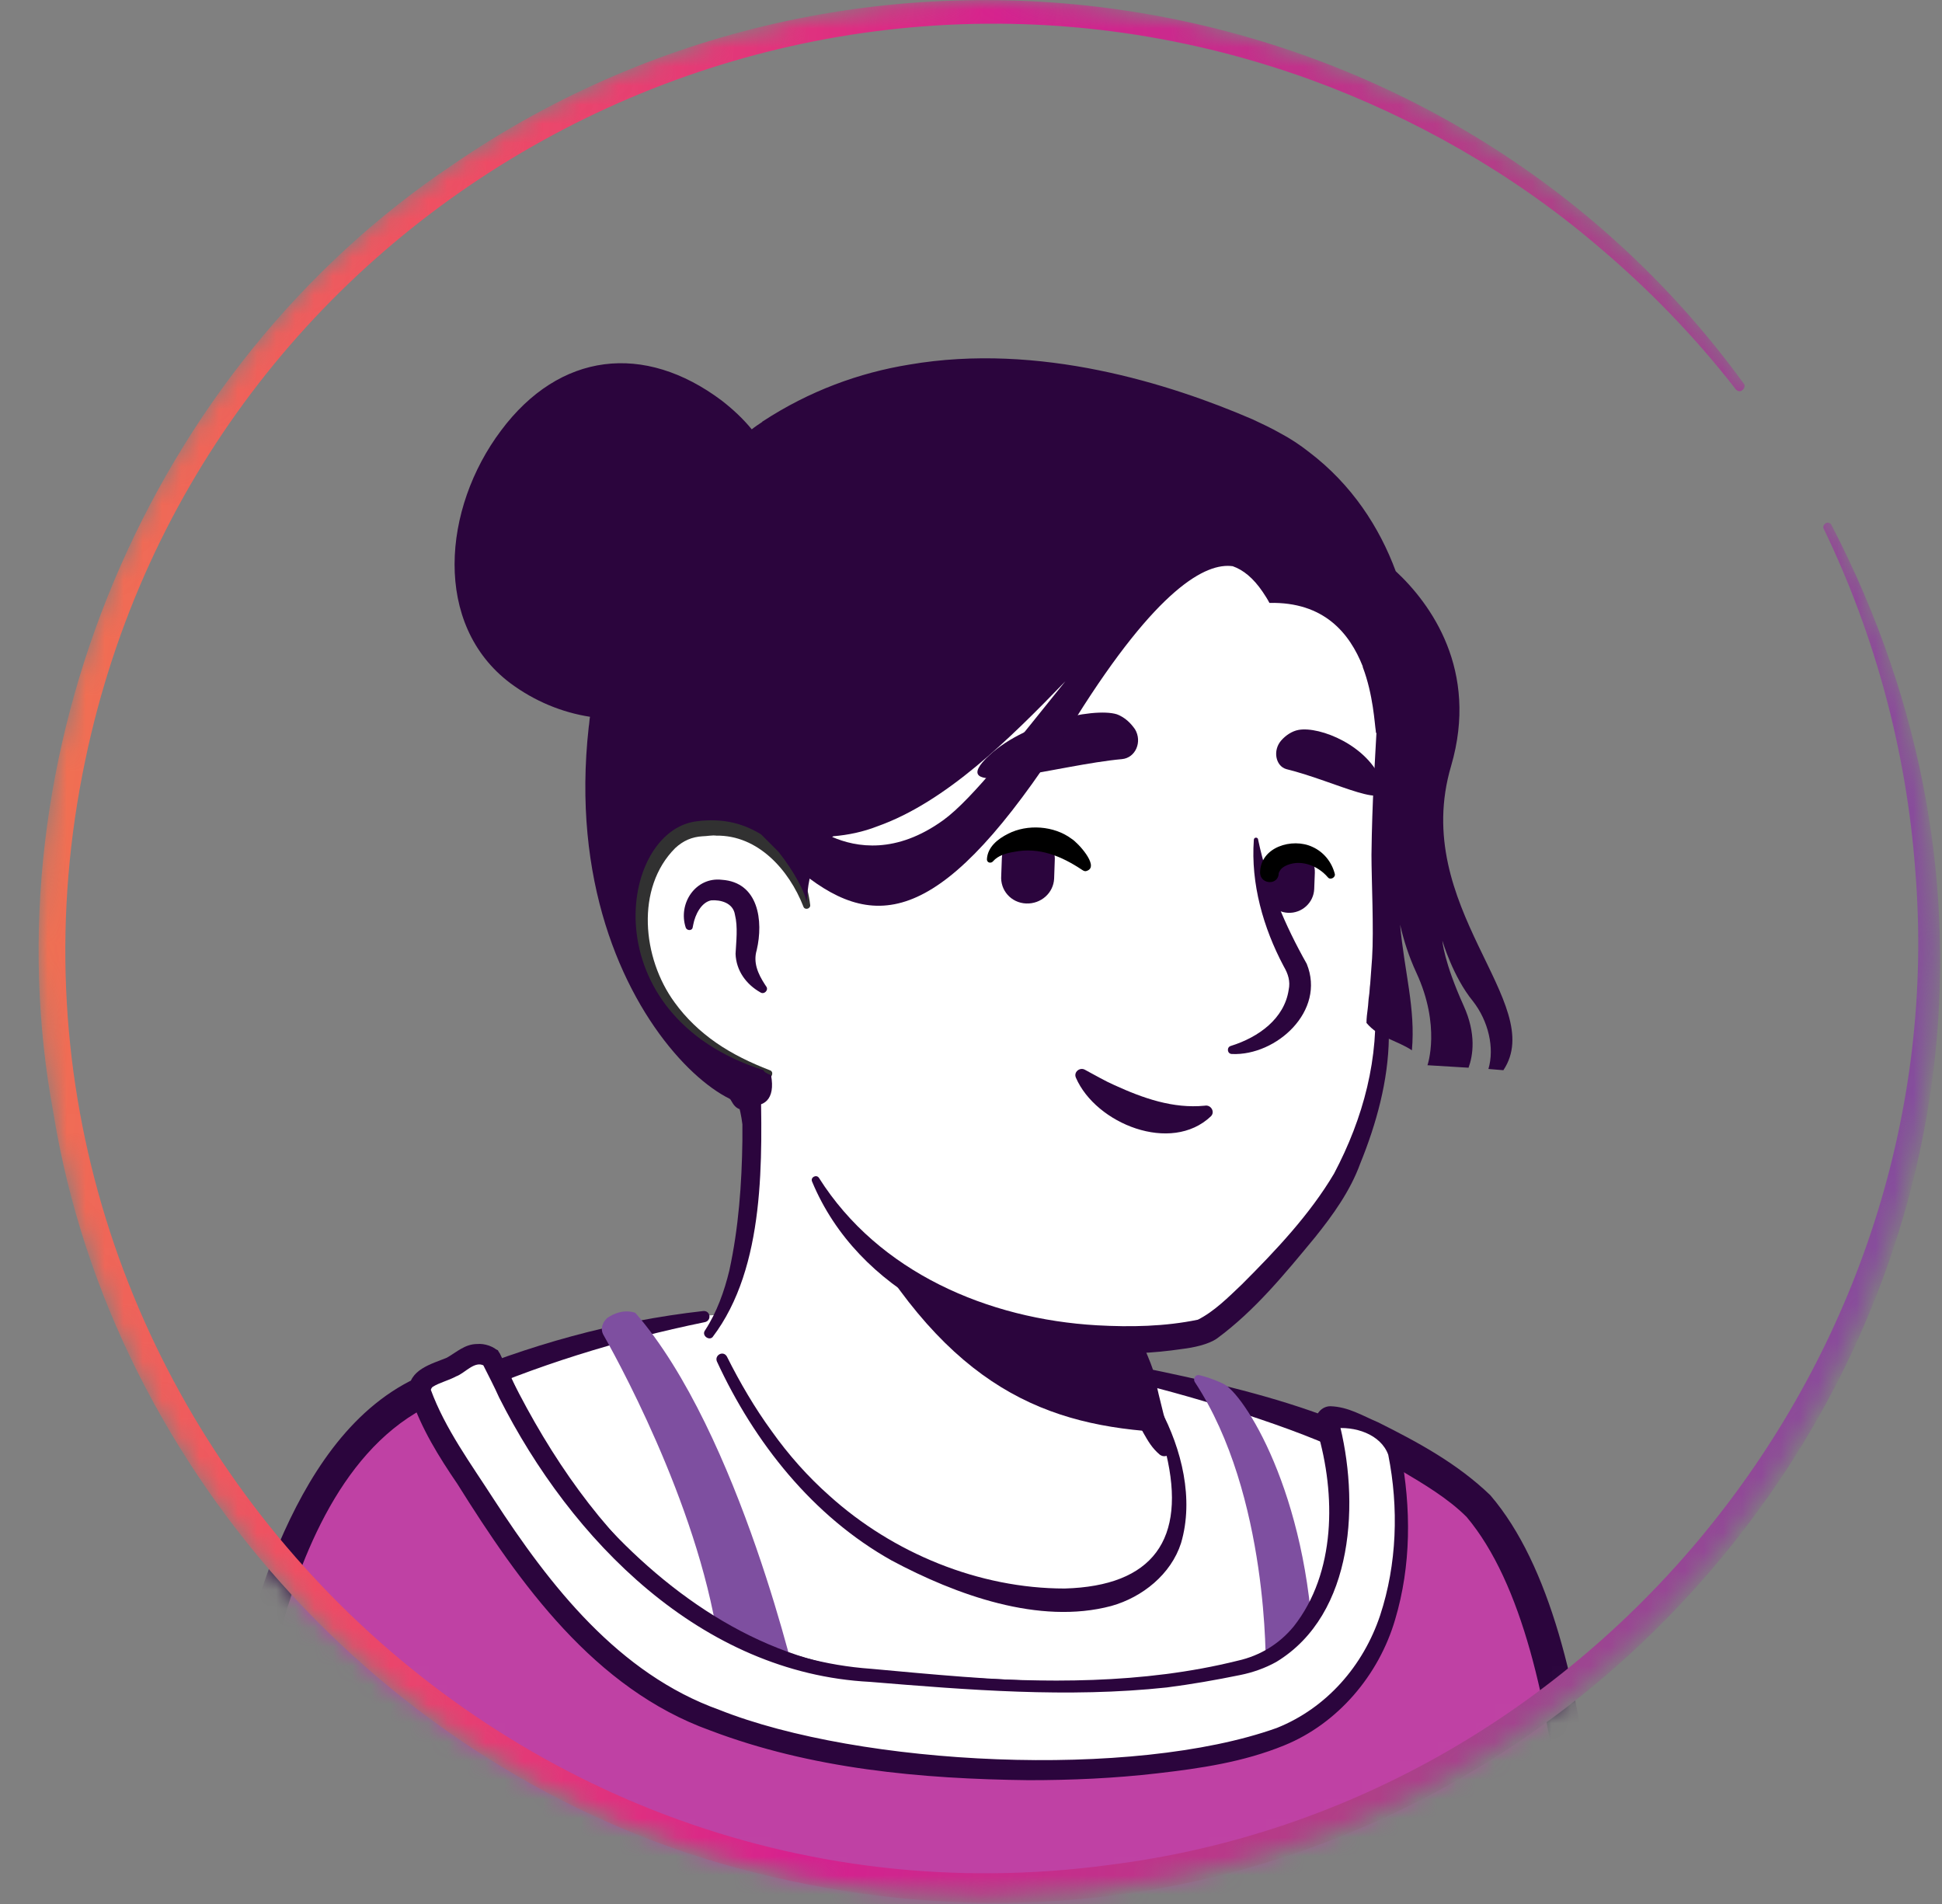 <svg width="102" height="100" viewBox="0 0 102 100" fill="none" xmlns="http://www.w3.org/2000/svg">
<rect x="0" y="0" width="102" height="100" fill="#808080" stroke="none"/>
<mask id="mask0_4828_30975" style="mask-type:alpha" maskUnits="userSpaceOnUse" x="2" y="0" width="100" height="100">
<circle cx="51.836" cy="49.836" r="49.836" fill="#D9D9D9"/>
</mask>
<g mask="url(#mask0_4828_30975)">
<path d="M79.157 90.982C78.928 91.145 78.667 91.308 78.438 91.472C78.176 91.635 77.948 91.799 77.686 91.929C77.457 92.06 77.261 92.191 77.033 92.322C77 92.354 76.967 92.354 76.935 92.387C76.183 92.844 75.399 93.269 74.614 93.661C74.385 93.792 74.124 93.923 73.895 94.021C73.895 94.021 73.863 94.054 73.83 94.054C73.569 94.184 73.307 94.315 73.046 94.446C72.523 94.707 71.967 94.936 71.444 95.165C71.183 95.295 70.889 95.393 70.627 95.492C70.366 95.59 70.072 95.72 69.81 95.818C69.549 95.916 69.255 96.047 68.993 96.145C68.993 96.145 68.993 96.145 68.961 96.145C68.699 96.243 68.405 96.341 68.144 96.439C67.555 96.635 66.935 96.831 66.346 97.027C66.15 97.093 65.921 97.158 65.725 97.224C65.105 97.42 64.484 97.583 63.863 97.714C63.634 97.779 63.405 97.812 63.144 97.877C62.556 98.008 61.935 98.138 61.346 98.269C61.216 98.302 61.118 98.302 60.987 98.335C60.791 98.367 60.562 98.4 60.366 98.433C60.072 98.465 59.81 98.531 59.516 98.563C59.386 98.596 59.255 98.596 59.124 98.629C58.961 98.661 58.765 98.694 58.569 98.694C58.046 98.76 57.49 98.825 56.967 98.89C56.804 98.923 56.608 98.923 56.444 98.956H56.412C56.183 98.988 55.954 98.988 55.725 99.021C55.497 99.054 55.268 99.054 55.039 99.054C54.908 99.054 54.745 99.086 54.614 99.086C54.353 99.086 54.124 99.119 53.895 99.119C53.569 99.119 53.274 99.152 52.948 99.152C52.621 99.152 52.327 99.152 52 99.152C51.771 99.152 51.542 99.152 51.314 99.152C37.523 98.956 25.137 93.106 16.281 83.825C16.281 83.825 16.281 83.792 16.248 83.792C15.268 82.91 16.118 78.204 20.072 75.23C25.039 71.472 36.935 69.119 36.935 69.119C36.935 69.119 41.542 68.367 58.634 71.929C68.634 74.021 76.248 77.06 80.497 85.295C81.379 86.995 82.261 89.609 79.157 90.982Z" fill="white"/>
<path d="M58.732 71.569C65.007 72.844 71.706 74.216 76.869 78.367C78.601 79.772 79.745 81.831 80.693 83.824C81.15 84.805 81.608 85.818 81.968 86.896C82.163 87.615 82.458 88.432 82.294 89.282C82.262 89.51 82.066 89.805 81.902 89.968C81.15 90.72 80.334 91.177 79.516 91.765C74.713 95.099 69.19 97.452 63.471 98.694C50.726 101.471 36.935 99.314 25.726 92.615C22 90.36 18.569 87.615 15.628 84.38C15.301 83.988 15.301 83.334 15.301 82.909C15.334 81.929 15.595 80.981 15.922 80.099C16.706 78.073 17.719 76.046 19.451 74.641C20.693 73.791 22.033 73.073 23.405 72.484C27.719 70.654 32.262 69.38 36.935 68.857C37.327 68.824 37.392 69.38 37 69.445C32.523 70.36 28.079 71.733 23.928 73.595C22.425 74.347 20.824 75.001 19.614 76.177C18.471 77.419 17.654 78.955 17 80.523C16.575 81.471 16.281 82.975 16.412 83.726C18.471 86.177 20.889 88.334 23.503 90.197C37.817 100.197 59.549 100.85 74.778 92.517C76.15 91.765 77.49 90.916 78.765 90.033C79.386 89.609 80.039 89.249 80.529 88.759C80.562 88.726 80.529 88.759 80.529 88.791C80.529 88.824 80.497 88.857 80.497 88.857C80.529 88.465 80.399 87.942 80.235 87.419C79.647 85.523 78.7 83.53 77.686 81.798C76.085 79.216 73.373 77.582 70.628 76.275C68.732 75.393 66.739 74.707 64.713 74.053C62.686 73.399 60.628 72.844 58.569 72.354C58.046 72.223 58.209 71.471 58.732 71.569Z" fill="#2B053D"/>
<path d="M31.706 70.131C32.849 72.157 37.196 80.295 37.882 87.484L41.934 88.857C41.934 88.857 38.863 75.262 33.372 68.955C33.372 68.955 32.719 68.661 31.902 69.216C31.64 69.445 31.51 69.804 31.706 70.131Z" fill="#7E4FA0"/>
<path d="M66.477 87.581C66.477 87.581 66.673 78.529 62.751 72.581C62.653 72.418 62.784 72.189 62.98 72.222C63.241 72.287 63.633 72.385 64.254 72.679C65.3 73.17 68.699 78.366 68.993 86.895C68.993 86.862 66.803 87.581 66.477 87.581Z" fill="#7E4FA0"/>
<path d="M77.653 79.085C75.954 77.287 70.823 74.608 69.941 74.673C69.974 74.738 69.974 74.836 70.006 74.934C71.379 79.869 70.268 86.568 65.268 87.68C60.072 88.823 55.725 88.987 45.3 87.941C37.654 87.189 30.464 80.326 26.804 73.529C26.444 72.843 26.02 72.157 25.562 71.536C25.3 71.34 24.81 71.372 24.451 71.666C23.536 72.418 22.327 72.353 22.327 73.072C22.327 73.072 15.399 75.228 12.98 90.425C11.608 99.019 9.68 110.163 9.614 113.954H84.026C83.503 108.856 84.026 86.144 77.653 79.085Z" fill="#BF41A4"/>
<path d="M77.033 79.674C76.052 78.693 74.778 77.942 73.569 77.223C72.457 76.569 71.085 75.85 69.941 75.523L70.693 74.478L70.725 74.674C71.641 78.497 71.444 83.04 68.797 86.177C67.882 87.223 66.542 87.974 65.17 88.203C62.621 88.726 59.974 89.02 57.359 89.02C52.784 88.987 48.275 88.628 43.765 88.007C40.562 87.321 37.588 85.719 35.007 83.726C31.379 80.916 28.601 77.223 26.02 73.465C25.66 72.942 25.235 72.451 24.778 72.027L24.941 72.223C25.006 72.288 25.039 72.255 25.006 72.255C25.006 72.255 24.941 72.255 24.908 72.288C24.876 72.288 24.876 72.288 24.843 72.353C24.32 72.811 23.471 73.04 22.948 73.334C22.98 73.334 23.046 73.138 23.046 73.105L22.457 73.889L22.359 73.922L22.229 73.987C17.752 76.406 15.595 82.157 14.418 86.863C13.274 92.223 12.588 97.746 11.673 103.138C11.15 106.733 10.497 110.425 10.333 113.987L9.484 113.138H84.026L83.209 114.053C82.523 105.001 82.882 86.635 77.033 79.674ZM78.275 78.53C84.582 85.883 84.189 104.347 84.876 113.889C84.908 114.347 84.582 114.772 84.124 114.804C84.091 114.87 9.647 114.772 9.614 114.804C9.157 114.804 8.765 114.445 8.765 113.987C8.83 112.059 9.091 110.197 9.32 108.367C10.072 102.876 10.987 97.419 11.869 91.961C12.425 88.301 13.176 84.543 14.647 81.079C16.118 77.648 18.307 74.053 21.837 72.386C21.902 72.353 21.967 72.321 22.065 72.288L21.477 73.073C21.444 71.929 22.686 71.635 23.471 71.308C23.993 71.014 24.418 70.589 25.072 70.589C25.399 70.556 25.987 70.687 26.248 71.079C26.706 71.994 27.098 72.909 27.49 73.824C28.144 75.295 28.993 76.667 29.974 77.942C33.503 82.419 38.275 86.34 43.961 87.484C45.856 87.811 47.817 87.876 49.712 88.04C54.843 88.399 60.007 88.465 65.007 87.223C66.183 86.961 67.196 86.34 67.948 85.425C70.17 82.615 70.17 78.497 69.189 75.164L69.124 74.903C68.961 74.412 69.353 73.857 69.876 73.857C70.823 73.889 71.542 74.347 72.392 74.706C74.484 75.752 76.542 76.863 78.275 78.53Z" fill="#2B053D"/>
<path d="M67.261 91.211C61.902 93.498 44.287 94.021 35.333 89.185C29.68 86.145 26.019 79.446 24.255 76.864C22.948 74.904 22.294 73.074 22.294 73.074C22.294 72.355 23.536 72.42 24.418 71.668C24.778 71.374 25.268 71.342 25.529 71.538C25.987 72.191 26.412 72.845 26.771 73.531C30.431 80.296 36.215 87.093 45.268 87.943C55.693 88.923 60.039 88.825 65.235 87.681C70.235 86.57 71.346 79.871 69.974 74.936C69.941 74.871 69.941 74.773 69.908 74.675C70.791 74.609 72.49 74.773 73.111 76.342C73.144 76.342 75.66 87.649 67.261 91.211Z" fill="white"/>
<path d="M67.457 91.668C65.301 92.55 63.046 92.877 60.791 93.138C58.536 93.4 56.281 93.498 54.026 93.498C48.373 93.432 42.621 92.909 37.294 90.883C31.216 88.694 27.294 83.171 24.026 77.942C23.046 76.504 22.131 75.034 21.575 73.367C21.412 72.942 21.673 72.354 22.033 72.093C22.523 71.7 23.078 71.7 23.569 71.504C23.895 71.406 24.091 71.21 24.386 71.047C24.909 70.818 25.497 70.622 26.15 70.916C29.909 79.119 36.085 86.962 45.758 87.648C52.163 88.236 58.699 88.89 65.039 87.419C67.588 86.994 69.255 84.707 69.843 82.288C70.497 79.838 70.301 77.191 69.614 74.772C69.549 74.543 69.712 74.315 69.941 74.315C71.346 74.184 73.078 74.805 73.569 76.275C74.124 79.217 74.124 82.223 73.275 85.066C72.425 87.975 70.268 90.524 67.457 91.668ZM67.065 90.753C69.68 89.707 71.608 87.485 72.49 84.838C73.373 82.158 73.471 79.184 72.915 76.406C72.523 75.328 71.15 74.87 69.974 75.034L70.301 74.576C71.412 78.759 71.183 84.772 67.033 87.288C66.444 87.615 65.791 87.844 65.137 87.975C63.863 88.236 62.556 88.465 61.281 88.628C56.085 89.184 50.856 88.759 45.693 88.334C36.837 87.877 30.006 80.916 26.216 73.4C25.954 72.811 25.66 72.256 25.366 71.668L25.431 71.733C24.941 71.439 24.418 72.125 23.961 72.288C23.536 72.517 23.078 72.615 22.719 72.844C22.654 72.909 22.621 72.975 22.621 73.073V72.975C23.372 75.034 24.745 76.896 25.922 78.726C28.895 83.302 32.49 87.909 37.784 89.805C45.17 92.746 59.484 93.465 67.065 90.753Z" fill="#2B053D"/>
<path d="M61.803 80.261C61.117 83.627 56.672 85.654 49.189 82.614C41.411 79.477 38.045 71.993 37.195 69.771C41.803 61.144 38.6 55.163 38.6 55.163C49.221 54.248 58.502 66.667 58.502 66.667L59.94 72.811C60.071 73.333 60.333 73.791 60.725 74.118C61.411 75.327 62.228 78.105 61.803 80.261Z" fill="white"/>
<path d="M37.032 69.87C37.653 68.922 38.045 67.811 38.306 66.733C38.797 64.478 38.96 62.19 38.993 59.903V59.053C38.895 58.203 38.601 57.321 38.274 56.537C37.849 55.491 39.385 54.837 39.875 55.883C39.941 56.014 39.941 56.243 39.941 56.373C40.038 60.818 40.235 66.537 37.424 70.23C37.228 70.426 36.836 70.132 37.032 69.87Z" fill="#2B053D"/>
<path d="M58.862 66.601C59.352 66.895 59.515 67.287 59.581 67.68C59.777 68.464 59.711 69.314 59.907 70.131C60.071 70.915 60.561 71.667 60.692 72.484C60.855 73.333 61.345 75.131 61.541 76.013C61.607 76.209 61.476 76.438 61.247 76.471C61.117 76.503 61.019 76.471 60.92 76.405C60.496 76.046 60.3 75.686 60.038 75.229C59.613 74.444 59.319 73.725 59.058 72.843C58.829 72.059 58.927 71.209 58.731 70.392C58.568 69.608 58.11 68.856 57.947 68.039C57.849 67.647 57.816 67.222 58.11 66.732C58.306 66.536 58.633 66.471 58.862 66.601Z" fill="#2B053D"/>
<path d="M61.215 75.23C54.974 74.903 49.876 72.942 44.908 64.086C49.091 67.779 54.026 69.184 59.222 69.838L59.908 72.844C60.039 73.367 60.823 74.903 61.215 75.23Z" fill="#2B053D"/>
<path d="M60.954 74.02C62.065 76.111 62.718 78.726 62.032 81.046C61.509 82.68 60.006 83.889 58.372 84.347C54.581 85.36 50.202 83.758 46.836 81.961C42.686 79.641 39.614 75.752 37.653 71.503C37.522 71.177 37.98 70.915 38.176 71.242C38.862 72.615 39.647 73.954 40.529 75.163C41.411 76.405 42.424 77.549 43.568 78.562C46.901 81.569 51.411 83.431 55.921 83.431C60.562 83.301 62.326 80.85 61.248 76.34C61.084 75.621 60.823 74.869 60.464 74.249C60.267 73.987 60.758 73.693 60.954 74.02Z" fill="#2B053D"/>
<path d="M73.601 34.771C74.189 37.516 74.483 39.738 72.882 47.059C71.313 54.346 75.137 55.849 66.084 67.516C62.392 72.287 53.437 70.948 46.182 66.013C43.731 64.346 42.686 60.065 40.855 57.026C39.418 54.64 38.764 57.124 36.869 55.065C34.287 52.255 31.182 46.601 32.718 36.601C35.202 20.392 48.045 18.497 57.555 20.294C67.13 22.124 72.032 27.549 73.601 34.771Z" fill="white"/>
<path d="M38.503 57.973C37.751 56.699 36.771 55.587 35.856 54.411C34.974 53.202 34.255 51.862 33.666 50.489C29.777 40.947 31.281 27.515 40.823 21.895C44.777 19.607 49.549 19.052 53.993 19.411C63.503 20.097 72.228 24.476 74.287 34.542C75.398 38.986 73.895 43.561 73.045 47.908C72.653 50.065 72.98 52.287 72.947 54.509C72.915 56.764 72.294 59.019 71.444 61.11C70.921 62.548 70.006 63.823 69.058 64.999C67.49 66.895 65.921 68.823 63.928 70.293C63.47 70.62 62.653 70.784 62.098 70.849C60.562 71.078 59.059 71.143 57.523 71.045C51.509 70.784 45.072 67.875 42.653 62.058C42.555 61.829 42.882 61.666 43.013 61.862C46.15 66.829 51.902 69.28 57.621 69.607C59.385 69.705 61.183 69.672 62.915 69.313C63.764 68.888 64.516 68.136 65.235 67.45C67 65.686 68.797 63.79 70.072 61.633C71.608 58.725 72.457 55.555 72.196 52.254C72.13 50.783 72.098 49.248 72.392 47.777C72.653 46.306 72.98 44.901 73.176 43.398C73.372 41.96 73.47 40.489 73.47 39.051C73.307 34.836 71.934 30.489 69.254 27.221C63.34 19.869 49.353 17.94 41.477 22.973C36.51 26.045 34.189 31.797 33.438 37.385C32.294 44.084 32.621 50.685 37.947 55.555L39.516 57.189C40.137 57.908 39.026 58.757 38.503 57.973Z" fill="#2B053D"/>
<path d="M42.359 47.581C42.359 47.581 41.346 42.679 36.575 43.268C32.457 43.791 31.019 53.66 40.365 56.405" fill="white"/>
<path d="M39.941 52.123C39.189 51.699 38.666 50.98 38.634 50.097C38.666 49.444 38.764 48.692 38.601 48.038C38.503 47.417 37.849 47.254 37.359 47.287C36.836 47.385 36.51 48.038 36.412 48.561C36.412 48.594 36.379 48.692 36.379 48.725C36.346 48.888 36.085 48.888 36.019 48.725C35.595 47.45 36.542 46.045 37.915 46.208C39.843 46.339 40.104 48.365 39.745 49.901C39.549 50.555 39.81 51.143 40.17 51.699L40.235 51.797C40.398 51.993 40.137 52.254 39.941 52.123Z" fill="#2B053D"/>
<path d="M66.084 44.117C66.574 46.437 67.489 48.594 68.633 50.62C69.646 53.104 67.032 55.457 64.712 55.358C64.45 55.358 64.417 54.999 64.646 54.934C66.117 54.476 67.457 53.496 67.685 51.992C67.783 51.535 67.653 51.143 67.424 50.751C66.346 48.724 65.692 46.404 65.855 44.117C65.855 43.953 66.084 43.953 66.084 44.117Z" fill="#2B053D"/>
<path d="M42.196 47.614C41.445 45.686 39.811 43.856 37.621 43.889C37.425 43.856 37.098 43.922 36.902 43.922C36.346 43.954 35.889 44.15 35.464 44.543C33.373 46.634 33.732 50.327 35.431 52.647C36.02 53.464 36.771 54.183 37.621 54.771C38.471 55.36 39.418 55.817 40.431 56.209C40.66 56.275 40.562 56.634 40.334 56.601C38.144 56.144 36.052 55.065 34.614 53.268C32.392 50.588 31.935 46.111 34.582 43.497C35.17 42.974 35.987 42.582 36.804 42.582C37.066 42.582 37.458 42.516 37.719 42.582C39.092 42.647 40.399 43.333 41.248 44.412C42 45.327 42.425 46.438 42.556 47.549C42.556 47.745 42.262 47.81 42.196 47.614Z" fill="#313131"/>
<path d="M63.602 58.628C61.51 60.622 57.556 59.02 56.51 56.602C56.38 56.308 56.706 56.046 56.968 56.177C57.523 56.471 58.014 56.765 58.536 56.994C60.04 57.68 61.608 58.236 63.275 58.073C63.602 58.007 63.831 58.399 63.602 58.628Z" fill="#2B053D"/>
<path d="M58.928 39.87C59.647 39.804 60.006 38.955 59.614 38.301C59.385 37.974 59.091 37.68 58.666 37.517C57.425 37.125 53.372 38.007 51.608 40.033C50.039 41.896 55.66 40.164 58.928 39.87Z" fill="#2B053D"/>
<path d="M67.555 40.393C67 40.23 66.836 39.413 67.294 38.89C67.523 38.629 67.85 38.4 68.209 38.335C69.32 38.139 71.869 39.151 72.588 41.08C73.242 42.746 70.202 41.047 67.555 40.393Z" fill="#2B053D"/>
<path d="M53.895 47.452C53.111 47.419 52.523 46.765 52.588 45.981L52.621 45.066C52.653 44.282 53.307 43.694 54.091 43.759C54.876 43.791 55.464 44.445 55.398 45.23L55.366 46.145C55.333 46.896 54.679 47.484 53.895 47.452Z" fill="#2B053D"/>
<path d="M67.653 47.942C66.934 47.909 66.379 47.288 66.412 46.569L66.444 45.72C66.477 45.001 67.098 44.445 67.817 44.478C68.536 44.511 69.091 45.132 69.059 45.85L69.026 46.7C68.993 47.419 68.372 47.975 67.653 47.942Z" fill="#2B053D"/>
<path d="M56.836 45.687C55.758 44.968 54.581 44.478 53.274 44.739C52.849 44.805 52.424 44.935 52.163 45.23C52.065 45.36 51.836 45.328 51.836 45.132C51.869 44.478 52.424 44.053 52.947 43.792C53.96 43.269 55.365 43.367 56.28 44.053C56.607 44.249 57.718 45.458 57.13 45.72C56.999 45.785 56.934 45.752 56.836 45.687Z" fill="black"/>
<path d="M66.183 45.851C66.183 44.478 67.882 43.988 68.928 44.478C69.516 44.74 69.941 45.263 70.104 45.884C70.169 46.08 69.875 46.243 69.745 46.08C69.189 45.426 68.241 45.099 67.49 45.491C67.261 45.622 67.228 45.72 67.163 45.851C67.163 46.505 66.215 46.472 66.183 45.851Z" fill="black"/>
<path d="M76.217 40.228C77.687 35.196 75.138 31.699 73.308 30C72.459 27.712 71.021 25.457 68.733 23.725C68.275 23.366 67.785 23.039 67.23 22.745C66.772 22.483 66.282 22.255 65.792 22.026C61.478 20.163 54.583 17.974 47.753 19.15C45.138 19.575 42.524 20.523 40.073 22.124C40.04 22.124 40.04 22.157 40.04 22.157C39.844 22.287 39.648 22.418 39.485 22.549C39.027 21.993 38.504 21.503 37.916 21.045C33.831 17.974 29.387 18.496 26.315 22.614C23.243 26.699 22.72 32.81 26.805 35.882C28.079 36.83 29.517 37.418 30.988 37.647C30.955 37.81 30.955 38.006 30.923 38.17C29.125 54.281 41.445 61.536 40.498 56.47C40.236 56.372 40.106 56.274 40.106 56.209C31.053 53.333 32.491 43.66 36.576 43.137C38.047 42.941 39.125 43.3 39.975 43.823C40.302 44.15 40.596 44.444 40.89 44.738C41.674 45.719 42.361 46.961 42.361 47.451C42.393 47.059 42.426 46.601 42.524 46.144C46.478 49.085 50.04 48.039 56.511 37.712C60.792 30.882 63.341 29.542 64.746 29.738C65.302 29.934 65.825 30.359 66.315 31.078C66.445 31.274 66.576 31.47 66.674 31.666C69.55 31.601 70.89 33.268 71.576 35C71.576 35 71.576 35 71.576 35.032C72.132 36.503 72.197 38.006 72.262 38.398C72.262 38.464 72.262 38.496 72.295 38.496C72.23 39.804 72.066 42.026 72.034 44.902C72.034 46.209 72.164 48.823 72.066 50.327C72.034 50.784 72.001 51.242 71.968 51.666C71.936 51.895 71.936 52.124 71.903 52.32C71.87 52.516 71.87 52.745 71.838 52.974C71.805 53.235 71.772 53.464 71.772 53.725C72.426 54.51 73.374 54.64 74.158 55.163C74.354 52.941 73.766 51.078 73.537 48.562C73.733 49.411 73.995 50.228 74.387 51.078C75.694 53.889 74.975 55.947 74.975 55.947L77.132 56.078C77.361 55.457 77.556 54.313 76.87 52.81C75.825 50.49 75.759 49.411 75.759 49.411C75.759 49.411 76.315 51.307 77.361 52.581C78.177 53.627 78.504 55.032 78.177 56.144L78.962 56.209C81.315 52.679 74.027 47.647 76.217 40.228ZM49.55 43.072C47.066 44.869 44.975 44.51 43.7 43.954C43.733 43.954 43.766 43.921 43.766 43.921C44.55 43.856 45.334 43.693 46.086 43.398C49.681 42.124 53.014 38.823 55.955 35.784C53.472 38.856 51.086 41.961 49.55 43.072Z" fill="#2B053D"/>
<path d="M96.183 27.55C116.02 65.752 81.151 108.857 39.582 98.334C20.922 93.693 5.922 77.517 2.817 58.53C-0.712 39.641 7.817 19.347 23.765 8.661C45.628 -6.372 75.922 -1.372 91.576 20.131C91.674 20.229 91.641 20.393 91.51 20.491C91.412 20.589 91.249 20.556 91.151 20.425C88.994 17.648 86.543 15.131 83.863 12.876C79.451 9.118 74.288 6.177 68.83 4.184C41.053 -5.882 10.562 10.85 4.484 39.903C-2.379 72.452 25.301 102.419 58.307 97.942C83.765 94.739 102.687 71.242 100.595 45.687C100.138 39.51 98.504 33.399 95.791 27.778C95.726 27.68 95.791 27.55 95.889 27.484C95.987 27.419 96.118 27.452 96.183 27.55Z" fill="url(#paint0_linear_4828_30975)"/>
</g>
<defs>
<linearGradient id="paint0_linear_4828_30975" x1="101.956" y1="120.731" x2="-15.1" y2="107.653" gradientUnits="userSpaceOnUse">
<stop offset="0.037" stop-color="#7E4FA0"/>
<stop offset="0.288" stop-color="#B13E87"/>
<stop offset="0.525" stop-color="#D6208F"/>
<stop offset="0.758" stop-color="#EE4D64"/>
<stop offset="1" stop-color="#F18548"/>
</linearGradient>
</defs>
</svg>
